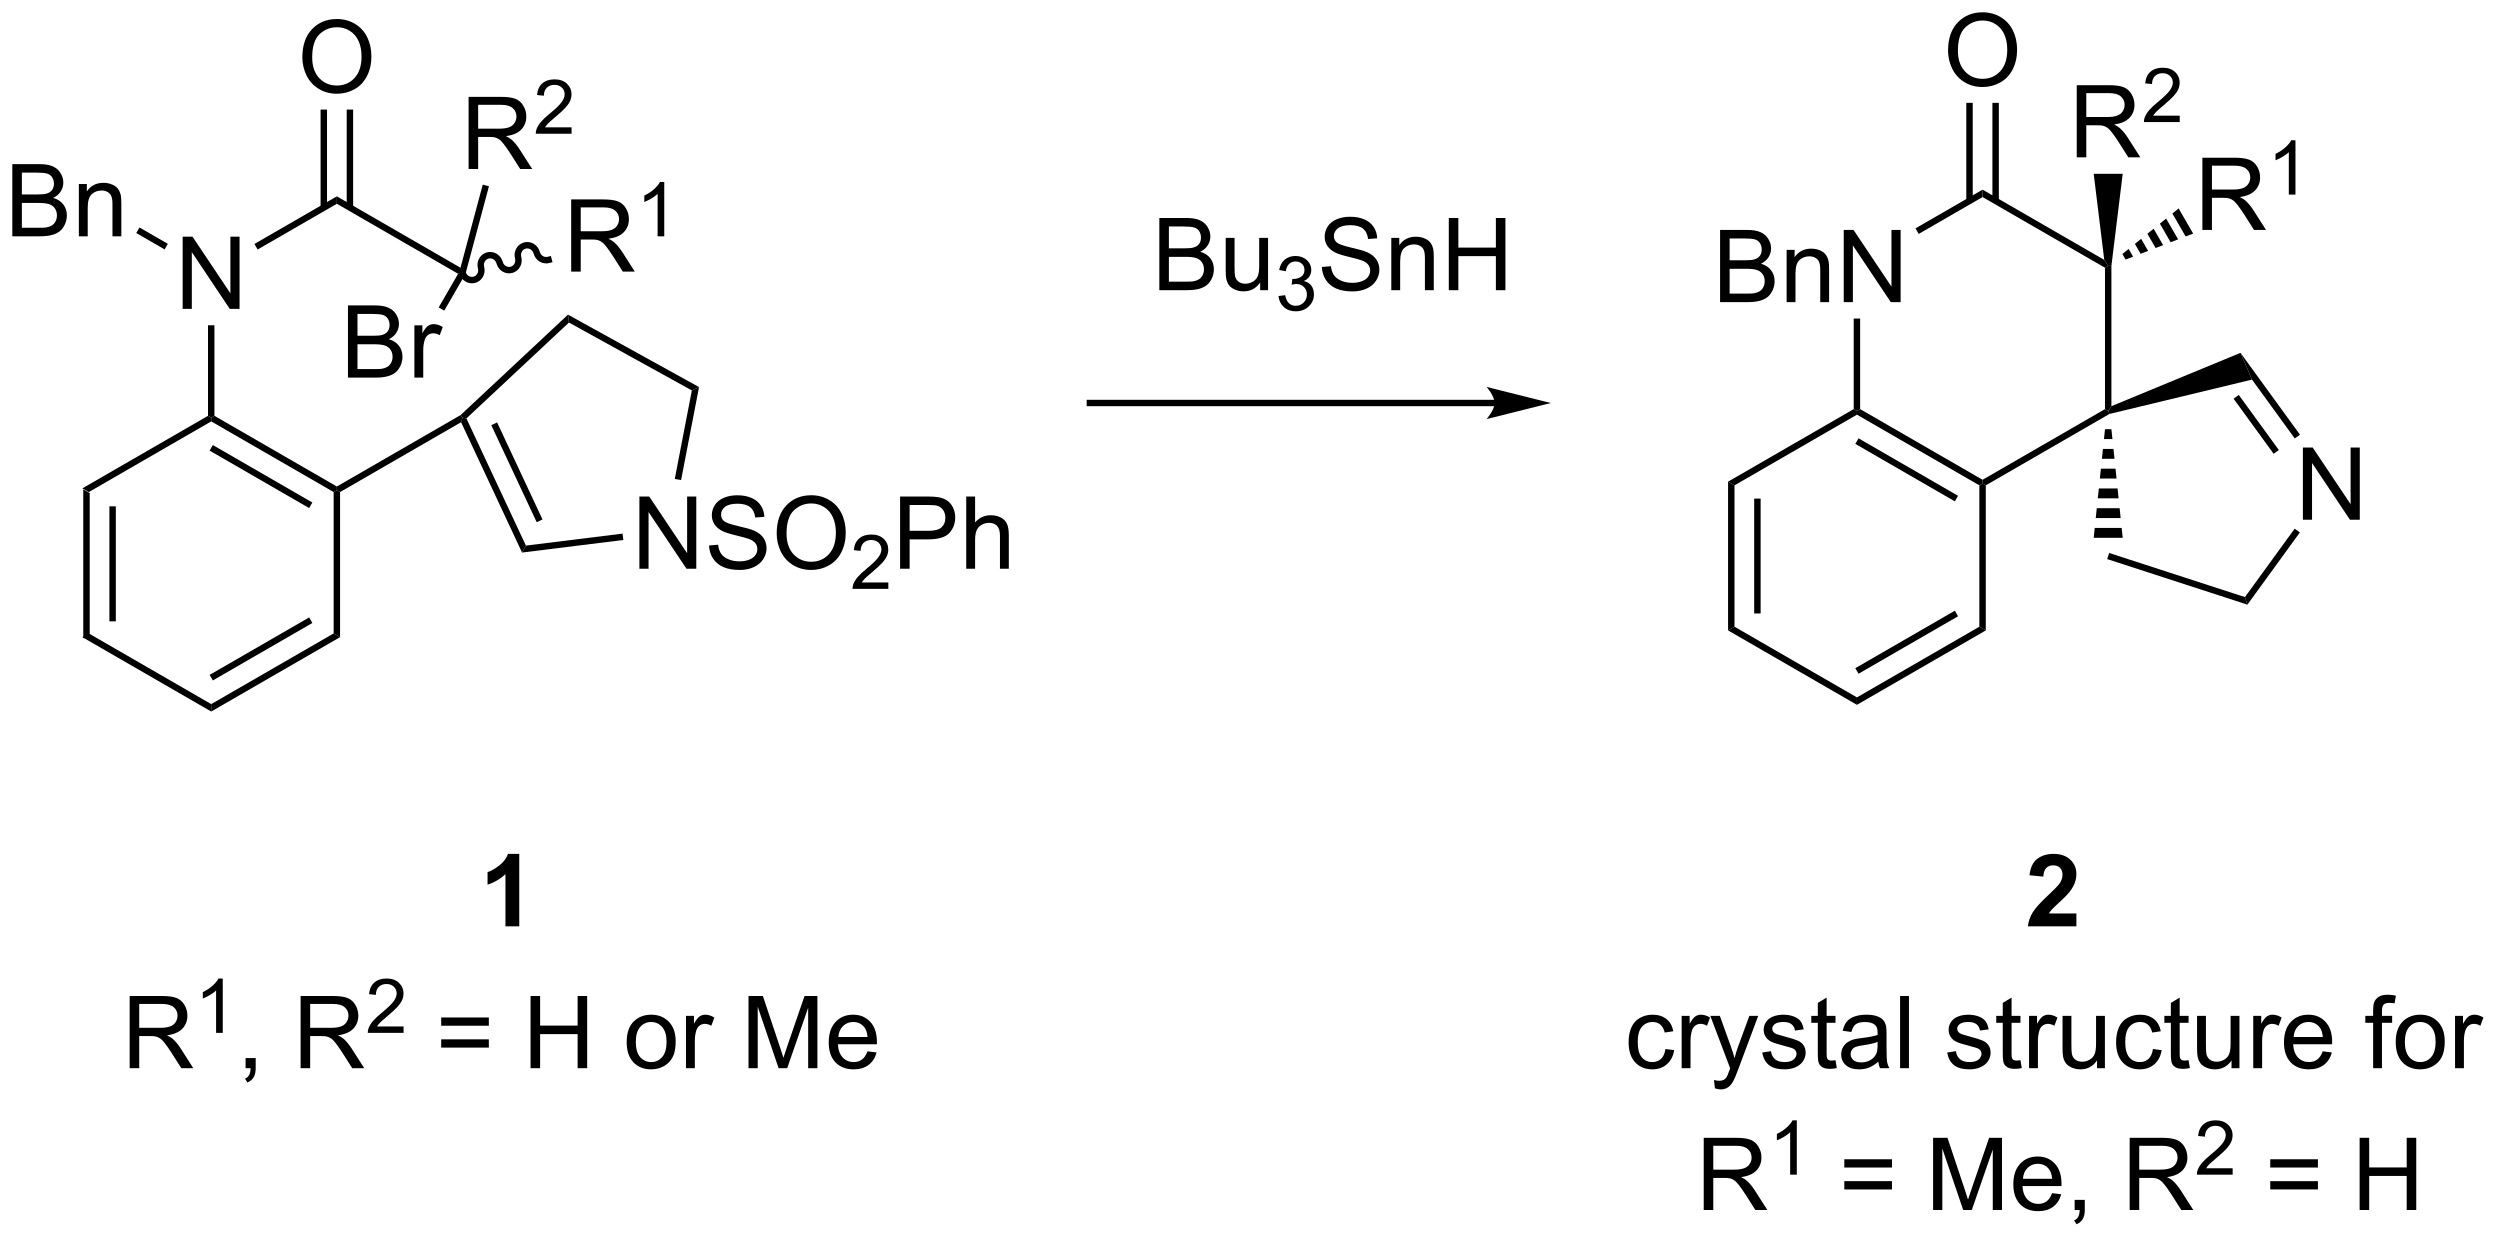 <?xml version="1.0" encoding="UTF-8"?>
<!DOCTYPE svg PUBLIC '-//W3C//DTD SVG 1.0//EN'
          'http://www.w3.org/TR/2001/REC-SVG-20010904/DTD/svg10.dtd'>
<svg stroke-dasharray="none" shape-rendering="auto" xmlns="http://www.w3.org/2000/svg" font-family="'Dialog'" text-rendering="auto" width="544" fill-opacity="1" color-interpolation="auto" color-rendering="auto" preserveAspectRatio="xMidYMid meet" font-size="12px" viewBox="0 0 544 270" fill="black" xmlns:xlink="http://www.w3.org/1999/xlink" stroke="black" image-rendering="auto" stroke-miterlimit="10" stroke-linecap="square" stroke-linejoin="miter" font-style="normal" stroke-width="1" height="270" stroke-dashoffset="0" font-weight="normal" stroke-opacity="1"
><!--Generated by the Batik Graphics2D SVG Generator--><defs id="genericDefs"
  /><g
  ><defs id="defs1"
    ><clipPath clipPathUnits="userSpaceOnUse" id="clipPath1"
      ><path d="M2.317 1.598 L205.956 1.598 L205.956 102.492 L2.317 102.492 L2.317 1.598 Z"
      /></clipPath
      ><clipPath clipPathUnits="userSpaceOnUse" id="clipPath2"
      ><path d="M187.013 171.827 L187.013 269.915 L384.99 269.915 L384.99 171.827 Z"
      /></clipPath
    ></defs
    ><g transform="scale(2.667,2.667) translate(-2.317,-1.598) matrix(1.029,0,0,1.029,-190.044,-175.143)"
    ><path d="M193.542 210.563 L194.053 210.858 L194.053 222.072 L193.542 222.367 ZM195.614 211.907 L195.614 221.023 L196.124 221.023 L196.124 211.907 Z" stroke="none" clip-path="url(#clipPath2)"
    /></g
    ><g transform="matrix(2.743,0,0,2.743,-512.964,-471.309)"
    ><path d="M193.542 222.367 L194.053 222.072 L203.764 227.679 L203.764 228.268 Z" stroke="none" clip-path="url(#clipPath2)"
    /></g
    ><g transform="matrix(2.743,0,0,2.743,-512.964,-471.309)"
    ><path d="M203.764 228.268 L203.764 227.679 L213.476 222.072 L213.986 222.367 ZM203.892 225.803 L211.787 221.244 L211.532 220.802 L203.637 225.361 Z" stroke="none" clip-path="url(#clipPath2)"
    /></g
    ><g transform="matrix(2.743,0,0,2.743,-512.964,-471.309)"
    ><path d="M213.986 222.367 L213.476 222.072 L213.476 210.858 L213.731 210.711 L213.986 210.858 Z" stroke="none" clip-path="url(#clipPath2)"
    /></g
    ><g transform="matrix(2.743,0,0,2.743,-512.964,-471.309)"
    ><path d="M213.731 210.416 L213.731 210.711 L213.476 210.858 L203.764 205.251 L203.764 204.956 L204.02 204.809 ZM211.787 211.686 L203.892 207.127 L203.637 207.569 L211.532 212.128 Z" stroke="none" clip-path="url(#clipPath2)"
    /></g
    ><g transform="matrix(2.743,0,0,2.743,-512.964,-471.309)"
    ><path d="M203.509 204.809 L203.764 204.956 L203.764 205.251 L194.053 210.858 L193.542 210.563 Z" stroke="none" clip-path="url(#clipPath2)"
    /></g
    ><g transform="matrix(2.743,0,0,2.743,-512.964,-471.309)"
    ><path d="M201.499 196.323 L201.499 190.596 L202.278 190.596 L205.285 195.091 L205.285 190.596 L206.012 190.596 L206.012 196.323 L205.233 196.323 L202.225 191.823 L202.225 196.323 L201.499 196.323 Z" stroke="none" clip-path="url(#clipPath2)"
    /></g
    ><g transform="matrix(2.743,0,0,2.743,-512.964,-471.309)"
    ><path d="M213.986 210.858 L213.731 210.711 L213.731 210.416 L223.545 204.75 L223.698 204.956 L223.585 205.316 Z" stroke="none" clip-path="url(#clipPath2)"
    /></g
    ><g transform="matrix(2.743,0,0,2.743,-512.964,-471.309)"
    ><path d="M203.509 197.627 L204.02 197.627 L204.02 204.809 L203.764 204.956 L203.509 204.809 Z" stroke="none" clip-path="url(#clipPath2)"
    /></g
    ><g transform="matrix(2.743,0,0,2.743,-512.964,-471.309)"
    ><path d="M237.731 216.938 L237.731 211.211 L238.51 211.211 L241.517 215.706 L241.517 211.211 L242.244 211.211 L242.244 216.938 L241.465 216.938 L238.458 212.438 L238.458 216.938 L237.731 216.938 ZM243.258 215.097 L243.975 215.034 Q244.024 215.464 244.209 215.74 Q244.396 216.016 244.787 216.185 Q245.178 216.354 245.665 216.354 Q246.1 216.354 246.43 216.227 Q246.763 216.097 246.925 215.873 Q247.086 215.649 247.086 215.383 Q247.086 215.112 246.93 214.912 Q246.774 214.711 246.415 214.573 Q246.185 214.485 245.396 214.294 Q244.607 214.104 244.29 213.938 Q243.881 213.722 243.678 213.404 Q243.477 213.086 243.477 212.69 Q243.477 212.258 243.722 211.88 Q243.969 211.503 244.441 211.308 Q244.915 211.112 245.493 211.112 Q246.131 211.112 246.615 211.318 Q247.102 211.524 247.363 211.922 Q247.625 212.321 247.646 212.823 L246.92 212.878 Q246.86 212.336 246.521 212.06 Q246.185 211.781 245.524 211.781 Q244.836 211.781 244.521 212.034 Q244.209 212.284 244.209 212.641 Q244.209 212.948 244.43 213.149 Q244.649 213.347 245.573 213.558 Q246.498 213.766 246.842 213.922 Q247.342 214.151 247.579 214.505 Q247.818 214.86 247.818 215.321 Q247.818 215.776 247.555 216.183 Q247.295 216.586 246.803 216.813 Q246.313 217.037 245.701 217.037 Q244.922 217.037 244.396 216.81 Q243.873 216.581 243.573 216.128 Q243.274 215.672 243.258 215.097 ZM248.623 214.149 Q248.623 212.722 249.388 211.917 Q250.154 211.11 251.365 211.11 Q252.157 211.11 252.792 211.49 Q253.43 211.867 253.763 212.544 Q254.1 213.222 254.1 214.081 Q254.1 214.953 253.748 215.641 Q253.396 216.328 252.75 216.683 Q252.107 217.037 251.36 217.037 Q250.553 217.037 249.915 216.646 Q249.279 216.253 248.951 215.578 Q248.623 214.901 248.623 214.149 ZM249.404 214.159 Q249.404 215.196 249.959 215.792 Q250.516 216.386 251.357 216.386 Q252.211 216.386 252.763 215.784 Q253.318 215.183 253.318 214.078 Q253.318 213.378 253.081 212.857 Q252.844 212.336 252.388 212.05 Q251.935 211.761 251.368 211.761 Q250.563 211.761 249.982 212.315 Q249.404 212.867 249.404 214.159 Z" stroke="none" clip-path="url(#clipPath2)"
    /></g
    ><g transform="matrix(2.743,0,0,2.743,-512.964,-471.309)"
    ><path d="M257.479 218.03 L257.479 218.538 L254.639 218.538 Q254.633 218.346 254.702 218.171 Q254.809 217.881 255.047 217.6 Q255.288 217.319 255.739 216.95 Q256.438 216.376 256.684 216.04 Q256.93 215.704 256.93 215.405 Q256.93 215.092 256.706 214.877 Q256.483 214.661 256.122 214.661 Q255.741 214.661 255.512 214.889 Q255.284 215.118 255.282 215.522 L254.739 215.467 Q254.795 214.86 255.159 214.544 Q255.522 214.225 256.133 214.225 Q256.752 214.225 257.112 214.569 Q257.473 214.911 257.473 215.417 Q257.473 215.674 257.368 215.924 Q257.262 216.173 257.016 216.448 Q256.772 216.723 256.204 217.204 Q255.729 217.602 255.594 217.745 Q255.459 217.887 255.372 218.03 L257.479 218.03 Z" stroke="none" clip-path="url(#clipPath2)"
    /></g
    ><g transform="matrix(2.743,0,0,2.743,-512.964,-471.309)"
    ><path d="M258.412 216.938 L258.412 211.211 L260.573 211.211 Q261.143 211.211 261.443 211.266 Q261.865 211.336 262.149 211.534 Q262.435 211.729 262.61 212.086 Q262.784 212.44 262.784 212.867 Q262.784 213.597 262.318 214.104 Q261.854 214.61 260.638 214.61 L259.169 214.61 L259.169 216.938 L258.412 216.938 ZM259.169 213.933 L260.651 213.933 Q261.386 213.933 261.693 213.659 Q262.003 213.386 262.003 212.891 Q262.003 212.531 261.82 212.276 Q261.638 212.018 261.341 211.938 Q261.151 211.886 260.636 211.886 L259.169 211.886 L259.169 213.933 ZM263.659 216.938 L263.659 211.211 L264.362 211.211 L264.362 213.266 Q264.854 212.696 265.604 212.696 Q266.065 212.696 266.404 212.878 Q266.745 213.058 266.891 213.378 Q267.037 213.698 267.037 214.308 L267.037 216.938 L266.334 216.938 L266.334 214.308 Q266.334 213.781 266.104 213.542 Q265.878 213.3 265.459 213.3 Q265.146 213.3 264.87 213.464 Q264.596 213.625 264.479 213.904 Q264.362 214.18 264.362 214.667 L264.362 216.938 L263.659 216.938 Z" stroke="none" clip-path="url(#clipPath2)"
    /></g
    ><g transform="matrix(2.743,0,0,2.743,-512.964,-471.309)"
    ><path d="M223.585 205.316 L223.698 204.956 L224.008 205.016 L228.728 215.104 L228.423 215.656 ZM225.981 205.55 L229.583 213.247 L230.045 213.031 L226.443 205.333 Z" stroke="none" clip-path="url(#clipPath2)"
    /></g
    ><g transform="matrix(2.743,0,0,2.743,-512.964,-471.309)"
    ><path d="M228.423 215.656 L228.728 215.104 L236.396 214.153 L236.458 214.659 Z" stroke="none" clip-path="url(#clipPath2)"
    /></g
    ><g transform="matrix(2.743,0,0,2.743,-512.964,-471.309)"
    ><path d="M241.038 209.911 L240.537 209.814 L241.892 202.796 L242.463 202.529 Z" stroke="none" clip-path="url(#clipPath2)"
    /></g
    ><g transform="matrix(2.743,0,0,2.743,-512.964,-471.309)"
    ><path d="M242.463 202.529 L241.892 202.796 L232.143 197.409 L232.066 196.783 Z" stroke="none" clip-path="url(#clipPath2)"
    /></g
    ><g transform="matrix(2.743,0,0,2.743,-512.964,-471.309)"
    ><path d="M232.066 196.783 L232.143 197.409 L224.008 205.016 L223.698 204.956 L223.545 204.75 Z" stroke="none" clip-path="url(#clipPath2)"
    /></g
    ><g transform="matrix(2.743,0,0,2.743,-512.964,-471.309)"
    ><path d="M187.985 190.568 L187.985 184.842 L190.134 184.842 Q190.79 184.842 191.186 185.016 Q191.584 185.188 191.808 185.55 Q192.032 185.912 192.032 186.305 Q192.032 186.673 191.832 186.998 Q191.634 187.321 191.232 187.522 Q191.751 187.673 192.029 188.04 Q192.311 188.407 192.311 188.907 Q192.311 189.311 192.139 189.657 Q191.97 190.001 191.72 190.188 Q191.47 190.376 191.092 190.472 Q190.717 190.568 190.17 190.568 L187.985 190.568 ZM188.743 187.248 L189.982 187.248 Q190.485 187.248 190.704 187.18 Q190.993 187.095 191.139 186.897 Q191.287 186.696 191.287 186.397 Q191.287 186.11 191.149 185.894 Q191.014 185.678 190.759 185.597 Q190.506 185.516 189.889 185.516 L188.743 185.516 L188.743 187.248 ZM188.743 189.891 L190.17 189.891 Q190.537 189.891 190.686 189.865 Q190.946 189.818 191.121 189.709 Q191.298 189.6 191.41 189.391 Q191.524 189.18 191.524 188.907 Q191.524 188.587 191.36 188.352 Q191.196 188.115 190.904 188.019 Q190.615 187.923 190.069 187.923 L188.743 187.923 L188.743 189.891 ZM193.264 190.568 L193.264 186.42 L193.897 186.42 L193.897 187.008 Q194.352 186.326 195.217 186.326 Q195.592 186.326 195.904 186.462 Q196.22 186.595 196.376 186.813 Q196.532 187.032 196.595 187.334 Q196.634 187.529 196.634 188.016 L196.634 190.568 L195.93 190.568 L195.93 188.045 Q195.93 187.615 195.847 187.402 Q195.766 187.188 195.558 187.063 Q195.35 186.936 195.069 186.936 Q194.618 186.936 194.292 187.222 Q193.967 187.506 193.967 188.303 L193.967 190.568 L193.264 190.568 Z" stroke="none" clip-path="url(#clipPath2)"
    /></g
    ><g transform="matrix(2.743,0,0,2.743,-512.964,-471.309)"
    ><path d="M200.322 191.166 L200.067 191.608 L197.818 190.309 L198.073 189.867 Z" stroke="none" clip-path="url(#clipPath2)"
    /></g
    ><g transform="matrix(2.743,0,0,2.743,-512.964,-471.309)"
    ><path d="M207.446 191.617 L207.191 191.175 L213.731 187.399 L213.731 187.988 Z" stroke="none" clip-path="url(#clipPath2)"
    /></g
    ><g transform="matrix(2.743,0,0,2.743,-512.964,-471.309)"
    ><path d="M213.731 187.988 L213.731 187.399 L223.538 193.061 L223.698 193.448 L223.35 193.541 Z" stroke="none" clip-path="url(#clipPath2)"
    /></g
    ><g transform="matrix(2.743,0,0,2.743,-512.964,-471.309)"
    ><path d="M210.994 176.371 Q210.994 174.944 211.76 174.139 Q212.525 173.332 213.736 173.332 Q214.528 173.332 215.163 173.712 Q215.802 174.089 216.135 174.767 Q216.471 175.444 216.471 176.303 Q216.471 177.175 216.119 177.863 Q215.768 178.55 215.122 178.905 Q214.479 179.259 213.731 179.259 Q212.924 179.259 212.286 178.868 Q211.65 178.475 211.322 177.8 Q210.994 177.123 210.994 176.371 ZM211.775 176.381 Q211.775 177.417 212.33 178.014 Q212.887 178.608 213.729 178.608 Q214.583 178.608 215.135 178.006 Q215.69 177.405 215.69 176.3 Q215.69 175.6 215.453 175.079 Q215.216 174.558 214.76 174.272 Q214.307 173.983 213.739 173.983 Q212.934 173.983 212.354 174.537 Q211.775 175.089 211.775 176.381 Z" stroke="none" clip-path="url(#clipPath2)"
    /></g
    ><g transform="matrix(2.743,0,0,2.743,-512.964,-471.309)"
    ><path d="M215.022 188.291 L215.022 180.515 L214.512 180.515 L214.512 188.291 ZM212.951 188.291 L212.951 180.515 L212.44 180.515 L212.44 188.291 Z" stroke="none" clip-path="url(#clipPath2)"
    /></g
    ><g transform="matrix(2.743,0,0,2.743,-512.964,-471.309)"
    ><path d="M224.182 185.231 L224.182 179.505 L226.721 179.505 Q227.487 179.505 227.885 179.658 Q228.284 179.812 228.52 180.203 Q228.76 180.593 228.76 181.067 Q228.76 181.677 228.364 182.096 Q227.971 182.512 227.145 182.624 Q227.447 182.77 227.604 182.911 Q227.935 183.216 228.231 183.671 L229.229 185.231 L228.276 185.231 L227.518 184.038 Q227.185 183.523 226.968 183.249 Q226.755 182.976 226.586 182.867 Q226.416 182.757 226.239 182.716 Q226.112 182.687 225.817 182.687 L224.94 182.687 L224.94 185.231 L224.182 185.231 ZM224.94 182.031 L226.567 182.031 Q227.088 182.031 227.38 181.924 Q227.674 181.817 227.825 181.58 Q227.979 181.343 227.979 181.067 Q227.979 180.661 227.682 180.4 Q227.388 180.137 226.752 180.137 L224.94 180.137 L224.94 182.031 Z" stroke="none" clip-path="url(#clipPath2)"
    /></g
    ><g transform="matrix(2.743,0,0,2.743,-512.964,-471.309)"
    ><path d="M232.351 181.923 L232.351 182.431 L229.511 182.431 Q229.505 182.24 229.573 182.064 Q229.681 181.775 229.919 181.494 Q230.159 181.212 230.61 180.843 Q231.31 180.269 231.556 179.933 Q231.802 179.597 231.802 179.298 Q231.802 178.986 231.577 178.771 Q231.354 178.554 230.993 178.554 Q230.612 178.554 230.384 178.783 Q230.155 179.011 230.153 179.416 L229.61 179.361 Q229.667 178.754 230.03 178.437 Q230.393 178.119 231.005 178.119 Q231.624 178.119 231.983 178.462 Q232.345 178.804 232.345 179.31 Q232.345 179.568 232.239 179.818 Q232.134 180.066 231.888 180.341 Q231.643 180.617 231.075 181.097 Q230.601 181.496 230.466 181.638 Q230.331 181.781 230.243 181.923 L232.351 181.923 Z" stroke="none" clip-path="url(#clipPath2)"
    /></g
    ><g transform="matrix(2.743,0,0,2.743,-512.964,-471.309)"
    ><path d="M223.936 193.546 L223.698 193.448 L223.538 193.061 L225.304 186.469 L225.797 186.601 Z" stroke="none" clip-path="url(#clipPath2)"
    /></g
    ><g transform="matrix(2.743,0,0,2.743,-512.964,-471.309)"
    ><path d="M232.32 193.369 L232.32 187.643 L234.859 187.643 Q235.624 187.643 236.023 187.796 Q236.421 187.95 236.658 188.34 Q236.898 188.731 236.898 189.205 Q236.898 189.814 236.502 190.234 Q236.109 190.65 235.283 190.762 Q235.585 190.908 235.742 191.049 Q236.072 191.353 236.369 191.809 L237.367 193.369 L236.413 193.369 L235.656 192.176 Q235.322 191.661 235.106 191.387 Q234.893 191.114 234.723 191.005 Q234.554 190.895 234.377 190.853 Q234.249 190.825 233.955 190.825 L233.077 190.825 L233.077 193.369 L232.32 193.369 ZM233.077 190.169 L234.705 190.169 Q235.226 190.169 235.518 190.062 Q235.812 189.955 235.963 189.718 Q236.117 189.481 236.117 189.205 Q236.117 188.799 235.82 188.538 Q235.525 188.275 234.89 188.275 L233.077 188.275 L233.077 190.169 Z" stroke="none" clip-path="url(#clipPath2)"
    /></g
    ><g transform="matrix(2.743,0,0,2.743,-512.964,-471.309)"
    ><path d="M239.703 190.569 L239.176 190.569 L239.176 187.208 Q238.984 187.389 238.676 187.571 Q238.367 187.753 238.121 187.845 L238.121 187.335 Q238.563 187.126 238.893 186.831 Q239.225 186.534 239.363 186.257 L239.703 186.257 L239.703 190.569 Z" stroke="none" clip-path="url(#clipPath2)"
    /></g
    ><g transform="matrix(2.743,0,0,2.743,-512.964,-471.309)"
    ><path d="M223.452 193.513 C223.601 194.073 224.163 194.409 224.705 194.264 C225.248 194.118 225.566 193.547 225.417 192.988 C225.339 192.7 225.496 192.409 225.766 192.336 C226.037 192.263 226.318 192.437 226.395 192.725 C226.545 193.284 227.107 193.62 227.649 193.475 C228.192 193.33 228.51 192.758 228.36 192.199 C228.283 191.911 228.44 191.62 228.71 191.547 C228.981 191.475 229.262 191.649 229.339 191.936 C229.489 192.495 230.05 192.831 230.593 192.686 L230.84 192.62 L230.708 192.127 L230.462 192.193 C230.191 192.266 229.91 192.092 229.832 191.804 C229.683 191.245 229.121 190.909 228.579 191.054 C228.036 191.199 227.718 191.771 227.867 192.33 C227.945 192.618 227.788 192.909 227.518 192.982 C227.247 193.054 226.966 192.88 226.888 192.593 C226.739 192.034 226.177 191.698 225.635 191.843 C225.092 191.988 224.774 192.56 224.923 193.119 C225.001 193.406 224.844 193.698 224.574 193.771 C224.303 193.843 224.022 193.669 223.945 193.382 L223.879 193.136 L223.386 193.267 L223.452 193.513 Z" stroke="none" clip-path="url(#clipPath2)"
    /></g
    ><g transform="matrix(2.743,0,0,2.743,-512.964,-471.309)"
    ><path d="M228.201 245.31 L227.105 245.31 L227.105 241.172 Q226.503 241.734 225.686 242.005 L225.686 241.008 Q226.115 240.867 226.618 240.476 Q227.123 240.083 227.311 239.56 L228.201 239.56 L228.201 245.31 Z" stroke="none" clip-path="url(#clipPath2)"
    /></g
    ><g transform="matrix(2.743,0,0,2.743,-512.964,-471.309)"
    ><path d="M197.295 256.56 L197.295 250.833 L199.834 250.833 Q200.6 250.833 200.999 250.987 Q201.397 251.14 201.634 251.531 Q201.874 251.922 201.874 252.396 Q201.874 253.005 201.478 253.424 Q201.084 253.841 200.259 253.953 Q200.561 254.099 200.717 254.239 Q201.048 254.544 201.345 255 L202.342 256.56 L201.389 256.56 L200.631 255.367 Q200.298 254.851 200.082 254.578 Q199.868 254.304 199.699 254.195 Q199.53 254.086 199.353 254.044 Q199.225 254.015 198.931 254.015 L198.053 254.015 L198.053 256.56 L197.295 256.56 ZM198.053 253.359 L199.681 253.359 Q200.202 253.359 200.493 253.252 Q200.788 253.146 200.939 252.909 Q201.092 252.672 201.092 252.396 Q201.092 251.989 200.795 251.729 Q200.501 251.466 199.866 251.466 L198.053 251.466 L198.053 253.359 Z" stroke="none" clip-path="url(#clipPath2)"
    /></g
    ><g transform="matrix(2.743,0,0,2.743,-512.964,-471.309)"
    ><path d="M204.679 253.76 L204.151 253.76 L204.151 250.398 Q203.96 250.58 203.651 250.762 Q203.343 250.943 203.097 251.035 L203.097 250.525 Q203.538 250.316 203.868 250.021 Q204.2 249.725 204.339 249.447 L204.679 249.447 L204.679 253.76 Z" stroke="none" clip-path="url(#clipPath2)"
    /></g
    ><g transform="matrix(2.743,0,0,2.743,-512.964,-471.309)"
    ><path d="M206.49 256.56 L206.49 255.758 L207.292 255.758 L207.292 256.56 Q207.292 257.002 207.136 257.273 Q206.98 257.544 206.639 257.692 L206.444 257.393 Q206.667 257.294 206.772 257.104 Q206.878 256.916 206.889 256.56 L206.49 256.56 ZM210.855 256.56 L210.855 250.833 L213.394 250.833 Q214.16 250.833 214.558 250.987 Q214.957 251.14 215.194 251.531 Q215.433 251.922 215.433 252.396 Q215.433 253.005 215.037 253.424 Q214.644 253.841 213.819 253.953 Q214.12 254.099 214.277 254.239 Q214.607 254.544 214.904 255 L215.902 256.56 L214.949 256.56 L214.191 255.367 Q213.857 254.851 213.641 254.578 Q213.428 254.304 213.259 254.195 Q213.089 254.086 212.912 254.044 Q212.785 254.015 212.49 254.015 L211.613 254.015 L211.613 256.56 L210.855 256.56 ZM211.613 253.359 L213.24 253.359 Q213.761 253.359 214.053 253.252 Q214.347 253.146 214.498 252.909 Q214.652 252.672 214.652 252.396 Q214.652 251.989 214.355 251.729 Q214.061 251.466 213.425 251.466 L211.613 251.466 L211.613 253.359 Z" stroke="none" clip-path="url(#clipPath2)"
    /></g
    ><g transform="matrix(2.743,0,0,2.743,-512.964,-471.309)"
    ><path d="M219.024 253.252 L219.024 253.76 L216.184 253.76 Q216.178 253.568 216.246 253.393 Q216.354 253.103 216.592 252.822 Q216.832 252.541 217.283 252.172 Q217.983 251.598 218.229 251.262 Q218.475 250.926 218.475 250.627 Q218.475 250.314 218.25 250.1 Q218.028 249.883 217.666 249.883 Q217.285 249.883 217.057 250.111 Q216.828 250.34 216.826 250.744 L216.283 250.689 Q216.34 250.082 216.703 249.766 Q217.067 249.447 217.678 249.447 Q218.297 249.447 218.656 249.791 Q219.018 250.133 219.018 250.639 Q219.018 250.896 218.912 251.146 Q218.807 251.394 218.561 251.67 Q218.317 251.945 217.748 252.426 Q217.274 252.824 217.139 252.967 Q217.004 253.109 216.916 253.252 L219.024 253.252 Z" stroke="none" clip-path="url(#clipPath2)"
    /></g
    ><g transform="matrix(2.743,0,0,2.743,-512.964,-471.309)"
    ><path d="M225.788 253.192 L222.007 253.192 L222.007 252.536 L225.788 252.536 L225.788 253.192 ZM225.788 254.929 L222.007 254.929 L222.007 254.273 L225.788 254.273 L225.788 254.929 ZM229.097 256.56 L229.097 250.833 L229.855 250.833 L229.855 253.185 L232.831 253.185 L232.831 250.833 L233.589 250.833 L233.589 256.56 L232.831 256.56 L232.831 253.859 L229.855 253.859 L229.855 256.56 L229.097 256.56 ZM236.722 254.484 Q236.722 253.333 237.362 252.778 Q237.899 252.317 238.667 252.317 Q239.524 252.317 240.066 252.877 Q240.61 253.437 240.61 254.427 Q240.61 255.226 240.368 255.687 Q240.128 256.146 239.67 256.401 Q239.211 256.653 238.667 256.653 Q237.797 256.653 237.258 256.096 Q236.722 255.536 236.722 254.484 ZM237.446 254.484 Q237.446 255.281 237.792 255.679 Q238.141 256.075 238.667 256.075 Q239.191 256.075 239.537 255.677 Q239.886 255.278 239.886 254.461 Q239.886 253.692 239.537 253.297 Q239.188 252.898 238.667 252.898 Q238.141 252.898 237.792 253.294 Q237.446 253.687 237.446 254.484 ZM241.426 256.56 L241.426 252.411 L242.059 252.411 L242.059 253.039 Q242.301 252.599 242.504 252.458 Q242.71 252.317 242.958 252.317 Q243.312 252.317 243.679 252.544 L243.437 253.195 Q243.179 253.044 242.921 253.044 Q242.692 253.044 242.507 253.182 Q242.325 253.32 242.247 253.567 Q242.129 253.942 242.129 254.388 L242.129 256.56 L241.426 256.56 ZM246.386 256.56 L246.386 250.833 L247.526 250.833 L248.883 254.888 Q249.071 255.453 249.157 255.734 Q249.253 255.422 249.461 254.817 L250.831 250.833 L251.852 250.833 L251.852 256.56 L251.12 256.56 L251.12 251.765 L249.456 256.56 L248.774 256.56 L247.118 251.685 L247.118 256.56 L246.386 256.56 ZM255.823 255.224 L256.55 255.312 Q256.378 255.95 255.912 256.302 Q255.448 256.653 254.727 256.653 Q253.816 256.653 253.282 256.094 Q252.75 255.531 252.75 254.521 Q252.75 253.474 253.29 252.896 Q253.829 252.317 254.688 252.317 Q255.519 252.317 256.045 252.885 Q256.573 253.45 256.573 254.476 Q256.573 254.539 256.571 254.664 L253.477 254.664 Q253.516 255.349 253.862 255.713 Q254.211 256.075 254.73 256.075 Q255.118 256.075 255.391 255.872 Q255.665 255.669 255.823 255.224 ZM253.516 254.086 L255.831 254.086 Q255.784 253.562 255.566 253.302 Q255.23 252.896 254.696 252.896 Q254.211 252.896 253.881 253.221 Q253.55 253.544 253.516 254.086 Z" stroke="none" clip-path="url(#clipPath2)"
    /></g
    ><g transform="matrix(2.743,0,0,2.743,-512.964,-471.309)"
    ><path d="M305.574 203.538 L273.469 203.538 L273.214 203.538 L273.214 204.048 L273.469 204.048 L305.574 204.048 L305.829 204.048 L305.829 203.538 L305.574 203.538 ZM310.039 203.793 L304.937 202.517 C304.937 202.517 305.574 203.235 305.574 203.793 C305.574 204.351 304.937 205.068 304.937 205.068 Z" stroke="none" clip-path="url(#clipPath2)"
    /></g
    ><g transform="matrix(2.743,0,0,2.743,-512.964,-471.309)"
    ><path d="M324.095 210.031 L324.605 210.325 L324.605 221.539 L324.095 221.834 ZM326.166 211.374 L326.166 220.49 L326.677 220.49 L326.677 211.374 Z" stroke="none" clip-path="url(#clipPath2)"
    /></g
    ><g transform="matrix(2.743,0,0,2.743,-512.964,-471.309)"
    ><path d="M324.095 221.834 L324.605 221.539 L334.317 227.146 L334.317 227.736 Z" stroke="none" clip-path="url(#clipPath2)"
    /></g
    ><g transform="matrix(2.743,0,0,2.743,-512.964,-471.309)"
    ><path d="M334.317 227.736 L334.317 227.146 L344.028 221.539 L344.539 221.834 ZM334.444 225.27 L342.339 220.712 L342.084 220.27 L334.189 224.828 Z" stroke="none" clip-path="url(#clipPath2)"
    /></g
    ><g transform="matrix(2.743,0,0,2.743,-512.964,-471.309)"
    ><path d="M344.539 221.834 L344.028 221.539 L344.028 210.325 L344.284 210.178 L344.539 210.325 Z" stroke="none" clip-path="url(#clipPath2)"
    /></g
    ><g transform="matrix(2.743,0,0,2.743,-512.964,-471.309)"
    ><path d="M344.284 209.883 L344.284 210.178 L344.028 210.325 L334.317 204.718 L334.317 204.424 L334.572 204.276 ZM342.339 211.153 L334.444 206.595 L334.189 207.036 L342.084 211.595 Z" stroke="none" clip-path="url(#clipPath2)"
    /></g
    ><g transform="matrix(2.743,0,0,2.743,-512.964,-471.309)"
    ><path d="M334.062 204.276 L334.317 204.424 L334.317 204.718 L324.605 210.325 L324.095 210.031 Z" stroke="none" clip-path="url(#clipPath2)"
    /></g
    ><g transform="matrix(2.743,0,0,2.743,-512.964,-471.309)"
    ><path d="M323.461 195.79 L323.461 190.063 L325.61 190.063 Q326.266 190.063 326.662 190.238 Q327.06 190.41 327.284 190.772 Q327.508 191.134 327.508 191.527 Q327.508 191.894 327.308 192.22 Q327.11 192.542 326.709 192.743 Q327.227 192.894 327.505 193.261 Q327.787 193.628 327.787 194.128 Q327.787 194.532 327.615 194.878 Q327.446 195.222 327.196 195.41 Q326.946 195.597 326.568 195.694 Q326.193 195.79 325.646 195.79 L323.461 195.79 ZM324.219 192.47 L325.459 192.47 Q325.961 192.47 326.18 192.402 Q326.469 192.316 326.615 192.118 Q326.763 191.917 326.763 191.618 Q326.763 191.332 326.625 191.115 Q326.49 190.899 326.235 190.819 Q325.982 190.738 325.365 190.738 L324.219 190.738 L324.219 192.47 ZM324.219 195.113 L325.646 195.113 Q326.013 195.113 326.162 195.087 Q326.422 195.04 326.597 194.93 Q326.774 194.821 326.886 194.613 Q327 194.402 327 194.128 Q327 193.808 326.836 193.574 Q326.672 193.337 326.38 193.24 Q326.091 193.144 325.545 193.144 L324.219 193.144 L324.219 195.113 ZM328.74 195.79 L328.74 191.642 L329.373 191.642 L329.373 192.23 Q329.828 191.548 330.693 191.548 Q331.068 191.548 331.38 191.683 Q331.696 191.816 331.852 192.035 Q332.008 192.253 332.071 192.555 Q332.11 192.751 332.11 193.238 L332.11 195.79 L331.407 195.79 L331.407 193.267 Q331.407 192.837 331.323 192.623 Q331.243 192.41 331.034 192.285 Q330.826 192.157 330.545 192.157 Q330.094 192.157 329.769 192.444 Q329.443 192.727 329.443 193.524 L329.443 195.79 L328.74 195.79 ZM333.27 195.79 L333.27 190.063 L334.048 190.063 L337.056 194.558 L337.056 190.063 L337.783 190.063 L337.783 195.79 L337.004 195.79 L333.996 191.29 L333.996 195.79 L333.27 195.79 Z" stroke="none" clip-path="url(#clipPath2)"
    /></g
    ><g transform="matrix(2.743,0,0,2.743,-512.964,-471.309)"
    ><path d="M344.539 210.325 L344.284 210.178 L344.284 209.883 L353.995 204.276 L354.25 204.424 L354.348 204.662 Z" stroke="none" clip-path="url(#clipPath2)"
    /></g
    ><g transform="matrix(2.743,0,0,2.743,-512.964,-471.309)"
    ><path d="M354.505 204.043 L354.25 204.424 L353.995 204.276 L353.995 193.062 L354.25 192.915 L354.505 192.915 Z" stroke="none" clip-path="url(#clipPath2)"
    /></g
    ><g transform="matrix(2.743,0,0,2.743,-512.964,-471.309)"
    ><path d="M353.937 192.439 L354.25 192.915 L353.995 193.062 L344.284 187.455 L344.284 186.866 Z" stroke="none" clip-path="url(#clipPath2)"
    /></g
    ><g transform="matrix(2.743,0,0,2.743,-512.964,-471.309)"
    ><path d="M344.284 186.866 L344.284 187.455 L339.217 190.38 L338.962 189.939 Z" stroke="none" clip-path="url(#clipPath2)"
    /></g
    ><g transform="matrix(2.743,0,0,2.743,-512.964,-471.309)"
    ><path d="M334.062 197.094 L334.572 197.094 L334.572 204.276 L334.317 204.424 L334.062 204.276 Z" stroke="none" clip-path="url(#clipPath2)"
    /></g
    ><g transform="matrix(2.743,0,0,2.743,-512.964,-471.309)"
    ><path d="M341.546 175.838 Q341.546 174.411 342.312 173.606 Q343.078 172.799 344.289 172.799 Q345.08 172.799 345.716 173.179 Q346.354 173.557 346.687 174.234 Q347.023 174.911 347.023 175.77 Q347.023 176.643 346.671 177.33 Q346.32 178.018 345.674 178.372 Q345.031 178.726 344.284 178.726 Q343.476 178.726 342.838 178.335 Q342.203 177.942 341.875 177.268 Q341.546 176.59 341.546 175.838 ZM342.328 175.848 Q342.328 176.885 342.882 177.481 Q343.44 178.075 344.281 178.075 Q345.135 178.075 345.687 177.473 Q346.242 176.872 346.242 175.768 Q346.242 175.067 346.005 174.546 Q345.768 174.025 345.312 173.739 Q344.859 173.45 344.291 173.45 Q343.487 173.45 342.906 174.005 Q342.328 174.557 342.328 175.848 Z" stroke="none" clip-path="url(#clipPath2)"
    /></g
    ><g transform="matrix(2.743,0,0,2.743,-512.964,-471.309)"
    ><path d="M345.574 187.759 L345.574 179.982 L345.064 179.982 L345.064 187.759 ZM343.503 187.759 L343.503 179.982 L342.993 179.982 L342.993 187.759 Z" stroke="none" clip-path="url(#clipPath2)"
    /></g
    ><g transform="matrix(2.743,0,0,2.743,-512.964,-471.309)"
    ><path d="M369.695 213.053 L369.695 207.326 L370.473 207.326 L373.481 211.821 L373.481 207.326 L374.208 207.326 L374.208 213.053 L373.429 213.053 L370.421 208.553 L370.421 213.053 L369.695 213.053 Z" stroke="none" clip-path="url(#clipPath2)"
    /></g
    ><g transform="matrix(2.743,0,0,2.743,-512.964,-471.309)"
    ><path d="M354.505 205.869 L354.587 206.653 L353.914 206.653 L353.995 205.869 ZM354.668 207.436 L354.75 208.219 L353.751 208.219 L353.832 207.436 ZM354.831 209.003 L354.913 209.786 L353.588 209.786 L353.669 209.003 ZM354.994 210.57 L355.075 211.353 L353.425 211.353 L353.507 210.57 ZM355.157 212.136 L355.238 212.92 L353.262 212.92 L353.344 212.136 ZM355.32 213.703 L355.401 214.487 L353.099 214.487 L353.181 213.703 Z" stroke="none" clip-path="url(#clipPath2)"
    /></g
    ><g transform="matrix(2.743,0,0,2.743,-512.964,-471.309)"
    ><path d="M354.171 216.175 L354.329 215.69 L365.098 219.189 L365.293 219.788 Z" stroke="none" clip-path="url(#clipPath2)"
    /></g
    ><g transform="matrix(2.743,0,0,2.743,-512.964,-471.309)"
    ><path d="M365.293 219.788 L365.098 219.189 L369.042 213.761 L369.455 214.06 Z" stroke="none" clip-path="url(#clipPath2)"
    /></g
    ><g transform="matrix(2.743,0,0,2.743,-512.964,-471.309)"
    ><path d="M369.461 206.304 L369.049 206.604 L365.657 201.936 L364.745 199.812 ZM367.785 207.522 L364.611 203.153 L364.198 203.452 L367.373 207.822 Z" stroke="none" clip-path="url(#clipPath2)"
    /></g
    ><g transform="matrix(2.743,0,0,2.743,-512.964,-471.309)"
    ><path d="M364.745 199.812 L365.657 201.936 L354.348 204.662 L354.25 204.424 L354.505 204.043 Z" stroke="none" clip-path="url(#clipPath2)"
    /></g
    ><g transform="matrix(2.743,0,0,2.743,-512.964,-471.309)"
    ><path d="M361.722 190.061 L361.722 184.334 L364.261 184.334 Q365.027 184.334 365.425 184.488 Q365.824 184.641 366.061 185.032 Q366.3 185.423 366.3 185.897 Q366.3 186.506 365.905 186.925 Q365.511 187.342 364.686 187.454 Q364.988 187.6 365.144 187.74 Q365.475 188.045 365.772 188.501 L366.769 190.061 L365.816 190.061 L365.058 188.868 Q364.725 188.352 364.509 188.079 Q364.295 187.805 364.126 187.696 Q363.957 187.587 363.78 187.545 Q363.652 187.516 363.358 187.516 L362.48 187.516 L362.48 190.061 L361.722 190.061 ZM362.48 186.86 L364.108 186.86 Q364.629 186.86 364.92 186.753 Q365.214 186.647 365.365 186.41 Q365.519 186.173 365.519 185.897 Q365.519 185.49 365.222 185.23 Q364.928 184.967 364.293 184.967 L362.48 184.967 L362.48 186.86 Z" stroke="none" clip-path="url(#clipPath2)"
    /></g
    ><g transform="matrix(2.743,0,0,2.743,-512.964,-471.309)"
    ><path d="M369.106 187.261 L368.578 187.261 L368.578 183.899 Q368.387 184.081 368.078 184.263 Q367.77 184.444 367.524 184.536 L367.524 184.026 Q367.965 183.817 368.295 183.522 Q368.627 183.225 368.766 182.948 L369.106 182.948 L369.106 187.261 Z" stroke="none" clip-path="url(#clipPath2)"
    /></g
    ><g transform="matrix(2.743,0,0,2.743,-512.964,-471.309)"
    ><path d="M355.375 191.971 L355.871 191.57 L356.225 192.184 L355.63 192.413 ZM356.366 191.169 L356.862 190.768 L357.416 191.726 L356.821 191.955 ZM357.358 190.366 L357.854 189.965 L358.607 191.269 L358.012 191.498 ZM358.35 189.564 L358.846 189.163 L359.798 190.811 L359.202 191.04 ZM359.342 188.761 L359.838 188.36 L360.989 190.353 L360.393 190.582 Z" stroke="none" clip-path="url(#clipPath2)"
    /></g
    ><g transform="matrix(2.743,0,0,2.743,-512.964,-471.309)"
    ><path d="M351.726 244.289 L351.726 245.31 L347.88 245.31 Q347.942 244.732 348.255 244.213 Q348.567 243.695 349.489 242.841 Q350.231 242.148 350.398 241.903 Q350.625 241.562 350.625 241.232 Q350.625 240.864 350.427 240.667 Q350.231 240.469 349.882 240.469 Q349.539 240.469 349.336 240.677 Q349.132 240.883 349.101 241.364 L348.007 241.255 Q348.106 240.349 348.622 239.956 Q349.138 239.56 349.911 239.56 Q350.757 239.56 351.242 240.018 Q351.726 240.474 351.726 241.153 Q351.726 241.539 351.588 241.89 Q351.45 242.239 351.148 242.622 Q350.95 242.875 350.429 243.351 Q349.911 243.828 349.771 243.984 Q349.632 244.14 349.547 244.289 L351.726 244.289 Z" stroke="none" clip-path="url(#clipPath2)"
    /></g
    ><g transform="matrix(2.743,0,0,2.743,-512.964,-471.309)"
    ><path d="M319.127 255.039 L319.819 255.13 Q319.705 255.844 319.239 256.25 Q318.772 256.653 318.093 256.653 Q317.241 256.653 316.723 256.096 Q316.205 255.539 316.205 254.5 Q316.205 253.828 316.426 253.325 Q316.65 252.82 317.106 252.57 Q317.562 252.317 318.095 252.317 Q318.772 252.317 319.202 252.659 Q319.632 253 319.752 253.63 L319.069 253.734 Q318.97 253.317 318.723 253.107 Q318.476 252.896 318.124 252.896 Q317.593 252.896 317.26 253.276 Q316.929 253.656 316.929 254.482 Q316.929 255.317 317.249 255.698 Q317.569 256.075 318.085 256.075 Q318.499 256.075 318.775 255.823 Q319.054 255.567 319.127 255.039 ZM320.413 256.56 L320.413 252.411 L321.046 252.411 L321.046 253.039 Q321.288 252.599 321.491 252.458 Q321.697 252.317 321.944 252.317 Q322.299 252.317 322.666 252.544 L322.424 253.195 Q322.166 253.044 321.908 253.044 Q321.679 253.044 321.494 253.182 Q321.312 253.32 321.233 253.567 Q321.116 253.942 321.116 254.388 L321.116 256.56 L320.413 256.56 ZM323.054 258.159 L322.976 257.497 Q323.205 257.56 323.377 257.56 Q323.611 257.56 323.752 257.482 Q323.892 257.403 323.983 257.263 Q324.049 257.159 324.197 256.739 Q324.218 256.682 324.26 256.567 L322.687 252.411 L323.444 252.411 L324.306 254.812 Q324.476 255.271 324.608 255.773 Q324.728 255.289 324.897 254.828 L325.783 252.411 L326.486 252.411 L324.908 256.63 Q324.655 257.315 324.515 257.573 Q324.327 257.919 324.085 258.08 Q323.843 258.245 323.507 258.245 Q323.304 258.245 323.054 258.159 ZM326.804 255.32 L327.499 255.211 Q327.556 255.63 327.825 255.854 Q328.093 256.075 328.572 256.075 Q329.056 256.075 329.291 255.877 Q329.525 255.679 329.525 255.414 Q329.525 255.177 329.319 255.039 Q329.174 254.945 328.601 254.802 Q327.827 254.607 327.528 254.463 Q327.228 254.32 327.075 254.07 Q326.921 253.817 326.921 253.513 Q326.921 253.234 327.046 253 Q327.174 252.763 327.392 252.607 Q327.556 252.484 327.84 252.401 Q328.124 252.317 328.447 252.317 Q328.937 252.317 329.304 252.458 Q329.674 252.599 329.848 252.838 Q330.025 253.078 330.093 253.482 L329.405 253.575 Q329.358 253.255 329.132 253.075 Q328.908 252.896 328.499 252.896 Q328.015 252.896 327.806 253.057 Q327.601 253.216 327.601 253.429 Q327.601 253.567 327.687 253.677 Q327.772 253.789 327.955 253.864 Q328.062 253.903 328.577 254.044 Q329.322 254.242 329.616 254.37 Q329.913 254.497 330.08 254.739 Q330.249 254.982 330.249 255.341 Q330.249 255.692 330.043 256.002 Q329.838 256.312 329.45 256.484 Q329.064 256.653 328.577 256.653 Q327.767 256.653 327.343 256.317 Q326.921 255.982 326.804 255.32 ZM332.619 255.929 L332.72 256.552 Q332.424 256.614 332.189 256.614 Q331.806 256.614 331.595 256.495 Q331.385 256.372 331.299 256.174 Q331.213 255.976 331.213 255.344 L331.213 252.958 L330.697 252.958 L330.697 252.411 L331.213 252.411 L331.213 251.383 L331.913 250.961 L331.913 252.411 L332.619 252.411 L332.619 252.958 L331.913 252.958 L331.913 255.383 Q331.913 255.685 331.95 255.771 Q331.986 255.857 332.069 255.909 Q332.155 255.958 332.312 255.958 Q332.429 255.958 332.619 255.929 ZM336.013 256.047 Q335.623 256.38 335.261 256.518 Q334.901 256.653 334.487 256.653 Q333.803 256.653 333.435 256.32 Q333.068 255.984 333.068 255.466 Q333.068 255.161 333.206 254.909 Q333.347 254.656 333.571 254.505 Q333.795 254.351 334.076 254.273 Q334.284 254.219 334.701 254.169 Q335.553 254.067 335.956 253.927 Q335.959 253.781 335.959 253.742 Q335.959 253.312 335.761 253.138 Q335.49 252.898 334.959 252.898 Q334.464 252.898 334.227 253.073 Q333.99 253.247 333.878 253.687 L333.19 253.594 Q333.284 253.153 333.498 252.883 Q333.714 252.609 334.12 252.463 Q334.526 252.317 335.06 252.317 Q335.591 252.317 335.922 252.442 Q336.256 252.567 336.412 252.758 Q336.568 252.945 336.631 253.234 Q336.667 253.414 336.667 253.883 L336.667 254.82 Q336.667 255.802 336.711 256.062 Q336.756 256.32 336.888 256.56 L336.154 256.56 Q336.045 256.341 336.013 256.047 ZM335.956 254.476 Q335.573 254.633 334.808 254.742 Q334.373 254.804 334.193 254.883 Q334.013 254.961 333.914 255.112 Q333.818 255.263 333.818 255.445 Q333.818 255.726 334.032 255.914 Q334.245 256.101 334.654 256.101 Q335.06 256.101 335.375 255.924 Q335.693 255.747 335.841 255.437 Q335.956 255.2 335.956 254.734 L335.956 254.476 ZM337.741 256.56 L337.741 250.833 L338.444 250.833 L338.444 256.56 L337.741 256.56 ZM341.476 255.32 L342.171 255.211 Q342.228 255.63 342.497 255.854 Q342.765 256.075 343.244 256.075 Q343.728 256.075 343.963 255.877 Q344.197 255.679 344.197 255.414 Q344.197 255.177 343.991 255.039 Q343.845 254.945 343.272 254.802 Q342.499 254.607 342.2 254.463 Q341.9 254.32 341.747 254.07 Q341.593 253.817 341.593 253.513 Q341.593 253.234 341.718 253 Q341.845 252.763 342.064 252.607 Q342.228 252.484 342.512 252.401 Q342.796 252.317 343.119 252.317 Q343.608 252.317 343.976 252.458 Q344.345 252.599 344.52 252.838 Q344.697 253.078 344.765 253.482 L344.077 253.575 Q344.03 253.255 343.804 253.075 Q343.58 252.896 343.171 252.896 Q342.687 252.896 342.478 253.057 Q342.272 253.216 342.272 253.429 Q342.272 253.567 342.358 253.677 Q342.444 253.789 342.627 253.864 Q342.733 253.903 343.249 254.044 Q343.994 254.242 344.288 254.37 Q344.585 254.497 344.752 254.739 Q344.921 254.982 344.921 255.341 Q344.921 255.692 344.715 256.002 Q344.51 256.312 344.122 256.484 Q343.736 256.653 343.249 256.653 Q342.439 256.653 342.015 256.317 Q341.593 255.982 341.476 255.32 ZM347.291 255.929 L347.392 256.552 Q347.095 256.614 346.861 256.614 Q346.478 256.614 346.267 256.495 Q346.056 256.372 345.97 256.174 Q345.885 255.976 345.885 255.344 L345.885 252.958 L345.369 252.958 L345.369 252.411 L345.885 252.411 L345.885 251.383 L346.585 250.961 L346.585 252.411 L347.291 252.411 L347.291 252.958 L346.585 252.958 L346.585 255.383 Q346.585 255.685 346.622 255.771 Q346.658 255.857 346.741 255.909 Q346.827 255.958 346.983 255.958 Q347.101 255.958 347.291 255.929 ZM347.972 256.56 L347.972 252.411 L348.605 252.411 L348.605 253.039 Q348.847 252.599 349.05 252.458 Q349.256 252.317 349.503 252.317 Q349.857 252.317 350.224 252.544 L349.982 253.195 Q349.724 253.044 349.466 253.044 Q349.237 253.044 349.053 253.182 Q348.87 253.32 348.792 253.567 Q348.675 253.942 348.675 254.388 L348.675 256.56 L347.972 256.56 ZM353.362 256.56 L353.362 255.95 Q352.878 256.653 352.045 256.653 Q351.678 256.653 351.36 256.513 Q351.042 256.372 350.886 256.159 Q350.732 255.945 350.67 255.638 Q350.628 255.429 350.628 254.982 L350.628 252.411 L351.331 252.411 L351.331 254.711 Q351.331 255.263 351.373 255.453 Q351.44 255.732 351.654 255.89 Q351.87 256.047 352.185 256.047 Q352.503 256.047 352.779 255.885 Q353.058 255.724 353.172 255.445 Q353.287 255.164 353.287 254.633 L353.287 252.411 L353.99 252.411 L353.99 256.56 L353.362 256.56 ZM357.799 255.039 L358.491 255.13 Q358.377 255.844 357.911 256.25 Q357.444 256.653 356.765 256.653 Q355.913 256.653 355.395 256.096 Q354.877 255.539 354.877 254.5 Q354.877 253.828 355.098 253.325 Q355.322 252.82 355.778 252.57 Q356.233 252.317 356.767 252.317 Q357.444 252.317 357.874 252.659 Q358.304 253 358.424 253.63 L357.741 253.734 Q357.642 253.317 357.395 253.107 Q357.147 252.896 356.796 252.896 Q356.265 252.896 355.931 253.276 Q355.601 253.656 355.601 254.482 Q355.601 255.317 355.921 255.698 Q356.241 256.075 356.757 256.075 Q357.171 256.075 357.447 255.823 Q357.726 255.567 357.799 255.039 ZM360.627 255.929 L360.728 256.552 Q360.431 256.614 360.197 256.614 Q359.814 256.614 359.603 256.495 Q359.392 256.372 359.306 256.174 Q359.22 255.976 359.22 255.344 L359.22 252.958 L358.705 252.958 L358.705 252.411 L359.22 252.411 L359.22 251.383 L359.921 250.961 L359.921 252.411 L360.627 252.411 L360.627 252.958 L359.921 252.958 L359.921 255.383 Q359.921 255.685 359.957 255.771 Q359.994 255.857 360.077 255.909 Q360.163 255.958 360.319 255.958 Q360.437 255.958 360.627 255.929 ZM364.034 256.56 L364.034 255.95 Q363.55 256.653 362.716 256.653 Q362.349 256.653 362.032 256.513 Q361.714 256.372 361.558 256.159 Q361.404 255.945 361.341 255.638 Q361.3 255.429 361.3 254.982 L361.3 252.411 L362.003 252.411 L362.003 254.711 Q362.003 255.263 362.045 255.453 Q362.112 255.732 362.326 255.89 Q362.542 256.047 362.857 256.047 Q363.175 256.047 363.451 255.885 Q363.73 255.724 363.844 255.445 Q363.959 255.164 363.959 254.633 L363.959 252.411 L364.662 252.411 L364.662 256.56 L364.034 256.56 ZM365.757 256.56 L365.757 252.411 L366.39 252.411 L366.39 253.039 Q366.632 252.599 366.835 252.458 Q367.041 252.317 367.288 252.317 Q367.642 252.317 368.01 252.544 L367.767 253.195 Q367.51 253.044 367.252 253.044 Q367.022 253.044 366.838 253.182 Q366.655 253.32 366.577 253.567 Q366.46 253.942 366.46 254.388 L366.46 256.56 L365.757 256.56 ZM371.267 255.224 L371.994 255.312 Q371.822 255.95 371.356 256.302 Q370.892 256.653 370.171 256.653 Q369.26 256.653 368.726 256.094 Q368.194 255.531 368.194 254.521 Q368.194 253.474 368.733 252.896 Q369.272 252.317 370.132 252.317 Q370.963 252.317 371.489 252.885 Q372.017 253.45 372.017 254.476 Q372.017 254.539 372.015 254.664 L368.921 254.664 Q368.96 255.349 369.306 255.713 Q369.655 256.075 370.174 256.075 Q370.562 256.075 370.835 255.872 Q371.108 255.669 371.267 255.224 ZM368.96 254.086 L371.275 254.086 Q371.228 253.562 371.01 253.302 Q370.674 252.896 370.14 252.896 Q369.655 252.896 369.325 253.221 Q368.994 253.544 368.96 254.086 ZM375.267 256.56 L375.267 252.958 L374.647 252.958 L374.647 252.411 L375.267 252.411 L375.267 251.969 Q375.267 251.552 375.343 251.349 Q375.444 251.075 375.7 250.906 Q375.955 250.734 376.416 250.734 Q376.713 250.734 377.072 250.804 L376.968 251.419 Q376.749 251.38 376.554 251.38 Q376.233 251.38 376.101 251.518 Q375.968 251.653 375.968 252.028 L375.968 252.411 L376.775 252.411 L376.775 252.958 L375.968 252.958 L375.968 256.56 L375.267 256.56 ZM377.06 254.484 Q377.06 253.333 377.701 252.778 Q378.237 252.317 379.006 252.317 Q379.862 252.317 380.404 252.877 Q380.948 253.437 380.948 254.427 Q380.948 255.226 380.706 255.687 Q380.466 256.146 380.008 256.401 Q379.55 256.653 379.006 256.653 Q378.136 256.653 377.597 256.096 Q377.06 255.536 377.06 254.484 ZM377.784 254.484 Q377.784 255.281 378.131 255.679 Q378.48 256.075 379.006 256.075 Q379.529 256.075 379.875 255.677 Q380.224 255.278 380.224 254.461 Q380.224 253.692 379.875 253.297 Q379.526 252.898 379.006 252.898 Q378.48 252.898 378.131 253.294 Q377.784 253.687 377.784 254.484 ZM381.765 256.56 L381.765 252.411 L382.397 252.411 L382.397 253.039 Q382.64 252.599 382.843 252.458 Q383.049 252.317 383.296 252.317 Q383.65 252.317 384.017 252.544 L383.775 253.195 Q383.517 253.044 383.26 253.044 Q383.03 253.044 382.845 253.182 Q382.663 253.32 382.585 253.567 Q382.468 253.942 382.468 254.388 L382.468 256.56 L381.765 256.56 Z" stroke="none" clip-path="url(#clipPath2)"
    /></g
    ><g transform="matrix(2.743,0,0,2.743,-512.964,-471.309)"
    ><path d="M322.164 267.81 L322.164 262.083 L324.703 262.083 Q325.469 262.083 325.867 262.237 Q326.266 262.39 326.503 262.781 Q326.742 263.172 326.742 263.646 Q326.742 264.255 326.346 264.674 Q325.953 265.091 325.128 265.203 Q325.43 265.349 325.586 265.489 Q325.917 265.794 326.214 266.25 L327.211 267.81 L326.258 267.81 L325.5 266.617 Q325.167 266.101 324.951 265.828 Q324.737 265.555 324.568 265.445 Q324.399 265.336 324.221 265.294 Q324.094 265.265 323.8 265.265 L322.922 265.265 L322.922 267.81 L322.164 267.81 ZM322.922 264.609 L324.55 264.609 Q325.07 264.609 325.362 264.502 Q325.656 264.396 325.807 264.159 Q325.961 263.922 325.961 263.646 Q325.961 263.239 325.664 262.979 Q325.37 262.716 324.734 262.716 L322.922 262.716 L322.922 264.609 Z" stroke="none" clip-path="url(#clipPath2)"
    /></g
    ><g transform="matrix(2.743,0,0,2.743,-512.964,-471.309)"
    ><path d="M329.548 265.01 L329.02 265.01 L329.02 261.648 Q328.829 261.83 328.52 262.012 Q328.212 262.193 327.966 262.285 L327.966 261.775 Q328.407 261.566 328.737 261.271 Q329.069 260.974 329.208 260.697 L329.548 260.697 L329.548 265.01 Z" stroke="none" clip-path="url(#clipPath2)"
    /></g
    ><g transform="matrix(2.743,0,0,2.743,-512.964,-471.309)"
    ><path d="M337.097 264.442 L333.316 264.442 L333.316 263.786 L337.097 263.786 L337.097 264.442 ZM337.097 266.18 L333.316 266.18 L333.316 265.523 L337.097 265.523 L337.097 266.18 ZM340.359 267.81 L340.359 262.083 L341.5 262.083 L342.856 266.138 Q343.044 266.703 343.13 266.984 Q343.226 266.672 343.435 266.067 L344.804 262.083 L345.825 262.083 L345.825 267.81 L345.093 267.81 L345.093 263.015 L343.429 267.81 L342.747 267.81 L341.091 262.935 L341.091 267.81 L340.359 267.81 ZM349.796 266.474 L350.523 266.562 Q350.351 267.2 349.885 267.552 Q349.421 267.903 348.7 267.903 Q347.789 267.903 347.255 267.344 Q346.724 266.781 346.724 265.771 Q346.724 264.724 347.263 264.146 Q347.802 263.567 348.661 263.567 Q349.492 263.567 350.018 264.135 Q350.546 264.7 350.546 265.726 Q350.546 265.789 350.544 265.914 L347.45 265.914 Q347.489 266.599 347.836 266.963 Q348.185 267.325 348.703 267.325 Q349.091 267.325 349.364 267.122 Q349.638 266.919 349.796 266.474 ZM347.489 265.336 L349.804 265.336 Q349.757 264.812 349.539 264.552 Q349.203 264.146 348.669 264.146 Q348.185 264.146 347.854 264.471 Q347.523 264.794 347.489 265.336 ZM351.589 267.81 L351.589 267.008 L352.392 267.008 L352.392 267.81 Q352.392 268.252 352.235 268.523 Q352.079 268.794 351.738 268.942 L351.543 268.643 Q351.767 268.544 351.871 268.354 Q351.978 268.166 351.988 267.81 L351.589 267.81 ZM355.954 267.81 L355.954 262.083 L358.493 262.083 Q359.259 262.083 359.657 262.237 Q360.056 262.39 360.293 262.781 Q360.532 263.172 360.532 263.646 Q360.532 264.255 360.136 264.674 Q359.743 265.091 358.918 265.203 Q359.22 265.349 359.376 265.489 Q359.707 265.794 360.004 266.25 L361.001 267.81 L360.048 267.81 L359.29 266.617 Q358.957 266.101 358.74 265.828 Q358.527 265.555 358.358 265.445 Q358.188 265.336 358.011 265.294 Q357.884 265.265 357.589 265.265 L356.712 265.265 L356.712 267.81 L355.954 267.81 ZM356.712 264.609 L358.339 264.609 Q358.86 264.609 359.152 264.502 Q359.446 264.396 359.597 264.159 Q359.751 263.922 359.751 263.646 Q359.751 263.239 359.454 262.979 Q359.16 262.716 358.524 262.716 L356.712 262.716 L356.712 264.609 Z" stroke="none" clip-path="url(#clipPath2)"
    /></g
    ><g transform="matrix(2.743,0,0,2.743,-512.964,-471.309)"
    ><path d="M364.123 264.502 L364.123 265.01 L361.283 265.01 Q361.277 264.818 361.345 264.642 Q361.453 264.353 361.691 264.072 Q361.931 263.791 362.382 263.422 Q363.082 262.848 363.328 262.512 Q363.574 262.176 363.574 261.877 Q363.574 261.564 363.349 261.349 Q363.127 261.133 362.765 261.133 Q362.385 261.133 362.156 261.361 Q361.928 261.59 361.925 261.994 L361.382 261.939 Q361.439 261.332 361.803 261.016 Q362.166 260.697 362.777 260.697 Q363.396 260.697 363.756 261.041 Q364.117 261.383 364.117 261.889 Q364.117 262.146 364.011 262.396 Q363.906 262.644 363.66 262.92 Q363.416 263.195 362.847 263.676 Q362.373 264.074 362.238 264.217 Q362.103 264.359 362.015 264.502 L364.123 264.502 Z" stroke="none" clip-path="url(#clipPath2)"
    /></g
    ><g transform="matrix(2.743,0,0,2.743,-512.964,-471.309)"
    ><path d="M370.887 264.442 L367.106 264.442 L367.106 263.786 L370.887 263.786 L370.887 264.442 ZM370.887 266.18 L367.106 266.18 L367.106 265.523 L370.887 265.523 L370.887 266.18 ZM374.196 267.81 L374.196 262.083 L374.954 262.083 L374.954 264.435 L377.93 264.435 L377.93 262.083 L378.688 262.083 L378.688 267.81 L377.93 267.81 L377.93 265.109 L374.954 265.109 L374.954 267.81 L374.196 267.81 Z" stroke="none" clip-path="url(#clipPath2)"
    /></g
    ><g transform="matrix(2.743,0,0,2.743,-512.964,-471.309)"
    ><path d="M214.611 201.779 L214.611 196.052 L216.759 196.052 Q217.415 196.052 217.811 196.226 Q218.209 196.398 218.434 196.76 Q218.657 197.122 218.657 197.516 Q218.657 197.883 218.457 198.208 Q218.259 198.531 217.858 198.732 Q218.376 198.883 218.655 199.25 Q218.936 199.617 218.936 200.117 Q218.936 200.521 218.764 200.867 Q218.595 201.211 218.345 201.398 Q218.095 201.586 217.717 201.682 Q217.342 201.779 216.795 201.779 L214.611 201.779 ZM215.368 198.458 L216.608 198.458 Q217.111 198.458 217.329 198.391 Q217.618 198.305 217.764 198.107 Q217.913 197.906 217.913 197.607 Q217.913 197.32 217.775 197.104 Q217.639 196.888 217.384 196.807 Q217.131 196.726 216.514 196.726 L215.368 196.726 L215.368 198.458 ZM215.368 201.101 L216.795 201.101 Q217.163 201.101 217.311 201.076 Q217.571 201.029 217.746 200.919 Q217.923 200.81 218.035 200.601 Q218.15 200.391 218.15 200.117 Q218.15 199.797 217.986 199.562 Q217.821 199.326 217.53 199.229 Q217.241 199.133 216.694 199.133 L215.368 199.133 L215.368 201.101 ZM219.881 201.779 L219.881 197.63 L220.514 197.63 L220.514 198.258 Q220.756 197.818 220.959 197.677 Q221.165 197.536 221.413 197.536 Q221.767 197.536 222.134 197.763 L221.892 198.414 Q221.634 198.263 221.376 198.263 Q221.147 198.263 220.962 198.401 Q220.78 198.539 220.702 198.786 Q220.584 199.161 220.584 199.607 L220.584 201.779 L219.881 201.779 Z" stroke="none" clip-path="url(#clipPath2)"
    /></g
    ><g transform="matrix(2.743,0,0,2.743,-512.964,-471.309)"
    ><path d="M223.35 193.541 L223.698 193.448 L223.936 193.546 L222.25 196.466 L221.808 196.211 Z" stroke="none" clip-path="url(#clipPath2)"
    /></g
    ><g transform="matrix(2.743,0,0,2.743,-512.964,-471.309)"
    ><path d="M351.755 184.306 L351.755 178.58 L354.295 178.58 Q355.06 178.58 355.459 178.733 Q355.857 178.887 356.094 179.278 Q356.334 179.668 356.334 180.142 Q356.334 180.751 355.938 181.171 Q355.545 181.587 354.719 181.699 Q355.021 181.845 355.177 181.986 Q355.508 182.291 355.805 182.746 L356.802 184.306 L355.849 184.306 L355.091 183.113 Q354.758 182.598 354.542 182.324 Q354.328 182.051 354.159 181.942 Q353.99 181.832 353.813 181.791 Q353.685 181.762 353.391 181.762 L352.513 181.762 L352.513 184.306 L351.755 184.306 ZM352.513 181.106 L354.141 181.106 Q354.662 181.106 354.953 180.999 Q355.248 180.892 355.399 180.655 Q355.552 180.418 355.552 180.142 Q355.552 179.736 355.255 179.476 Q354.961 179.212 354.326 179.212 L352.513 179.212 L352.513 181.106 Z" stroke="none" clip-path="url(#clipPath2)"
    /></g
    ><g transform="matrix(2.743,0,0,2.743,-512.964,-471.309)"
    ><path d="M359.924 180.998 L359.924 181.506 L357.084 181.506 Q357.078 181.315 357.147 181.139 Q357.254 180.85 357.492 180.569 Q357.733 180.287 358.184 179.918 Q358.883 179.344 359.129 179.008 Q359.375 178.672 359.375 178.373 Q359.375 178.061 359.151 177.846 Q358.928 177.629 358.567 177.629 Q358.186 177.629 357.957 177.858 Q357.729 178.086 357.727 178.491 L357.184 178.436 Q357.24 177.828 357.604 177.512 Q357.967 177.194 358.578 177.194 Q359.197 177.194 359.557 177.537 Q359.918 177.879 359.918 178.385 Q359.918 178.643 359.813 178.893 Q359.707 179.141 359.461 179.416 Q359.217 179.692 358.649 180.172 Q358.174 180.571 358.039 180.713 Q357.904 180.856 357.817 180.998 L359.924 180.998 Z" stroke="none" clip-path="url(#clipPath2)"
    /></g
    ><g transform="matrix(2.743,0,0,2.743,-512.964,-471.309)"
    ><path d="M354.505 192.915 L354.25 192.915 L353.937 192.439 L353.099 185.61 L355.401 185.61 Z" stroke="none" clip-path="url(#clipPath2)"
    /></g
    ><g transform="matrix(2.743,0,0,2.743,-512.964,-471.309)"
    ><path d="M278.978 194.842 L278.978 189.116 L281.127 189.116 Q281.783 189.116 282.179 189.29 Q282.577 189.462 282.801 189.824 Q283.025 190.186 283.025 190.579 Q283.025 190.947 282.825 191.272 Q282.627 191.595 282.226 191.796 Q282.744 191.947 283.023 192.314 Q283.304 192.681 283.304 193.181 Q283.304 193.585 283.132 193.931 Q282.963 194.275 282.713 194.462 Q282.463 194.65 282.085 194.746 Q281.71 194.842 281.163 194.842 L278.978 194.842 ZM279.736 191.522 L280.976 191.522 Q281.478 191.522 281.697 191.454 Q281.986 191.369 282.132 191.171 Q282.281 190.97 282.281 190.671 Q282.281 190.384 282.143 190.168 Q282.007 189.952 281.752 189.871 Q281.499 189.79 280.882 189.79 L279.736 189.79 L279.736 191.522 ZM279.736 194.165 L281.163 194.165 Q281.531 194.165 281.679 194.139 Q281.94 194.092 282.114 193.983 Q282.291 193.874 282.403 193.665 Q282.518 193.454 282.518 193.181 Q282.518 192.861 282.353 192.626 Q282.19 192.389 281.898 192.293 Q281.609 192.197 281.062 192.197 L279.736 192.197 L279.736 194.165 ZM286.976 194.842 L286.976 194.233 Q286.492 194.936 285.658 194.936 Q285.291 194.936 284.973 194.796 Q284.656 194.655 284.499 194.441 Q284.346 194.228 284.283 193.921 Q284.242 193.712 284.242 193.264 L284.242 190.694 L284.945 190.694 L284.945 192.994 Q284.945 193.546 284.986 193.736 Q285.054 194.014 285.268 194.173 Q285.484 194.329 285.799 194.329 Q286.117 194.329 286.393 194.168 Q286.671 194.006 286.786 193.728 Q286.9 193.447 286.9 192.915 L286.9 190.694 L287.603 190.694 L287.603 194.842 L286.976 194.842 Z" stroke="none" clip-path="url(#clipPath2)"
    /></g
    ><g transform="matrix(2.743,0,0,2.743,-512.964,-471.309)"
    ><path d="M288.43 195.308 L288.957 195.237 Q289.049 195.686 289.266 195.884 Q289.484 196.081 289.799 196.081 Q290.17 196.081 290.426 195.823 Q290.684 195.565 290.684 195.185 Q290.684 194.821 290.445 194.587 Q290.209 194.351 289.842 194.351 Q289.693 194.351 289.471 194.409 L289.529 193.946 Q289.582 193.952 289.613 193.952 Q289.951 193.952 290.221 193.776 Q290.49 193.601 290.49 193.233 Q290.49 192.944 290.293 192.755 Q290.098 192.564 289.787 192.564 Q289.479 192.564 289.274 192.757 Q289.068 192.95 289.01 193.337 L288.483 193.243 Q288.58 192.712 288.922 192.421 Q289.266 192.13 289.776 192.13 Q290.127 192.13 290.422 192.28 Q290.719 192.431 290.875 192.692 Q291.031 192.952 291.031 193.245 Q291.031 193.524 290.881 193.753 Q290.733 193.982 290.44 194.116 Q290.82 194.204 291.031 194.482 Q291.242 194.757 291.242 195.173 Q291.242 195.735 290.832 196.128 Q290.422 196.519 289.795 196.519 Q289.231 196.519 288.856 196.183 Q288.483 195.845 288.43 195.308 Z" stroke="none" clip-path="url(#clipPath2)"
    /></g
    ><g transform="matrix(2.743,0,0,2.743,-512.964,-471.309)"
    ><path d="M291.874 193.001 L292.59 192.939 Q292.64 193.369 292.825 193.644 Q293.012 193.921 293.403 194.09 Q293.793 194.259 294.28 194.259 Q294.715 194.259 295.046 194.131 Q295.379 194.001 295.541 193.777 Q295.702 193.553 295.702 193.288 Q295.702 193.017 295.546 192.816 Q295.39 192.616 295.03 192.478 Q294.801 192.389 294.012 192.199 Q293.223 192.009 292.905 191.842 Q292.497 191.626 292.293 191.309 Q292.093 190.991 292.093 190.595 Q292.093 190.163 292.338 189.785 Q292.585 189.407 293.056 189.212 Q293.53 189.017 294.108 189.017 Q294.747 189.017 295.231 189.223 Q295.718 189.428 295.978 189.827 Q296.241 190.225 296.262 190.728 L295.536 190.782 Q295.476 190.241 295.137 189.965 Q294.801 189.686 294.14 189.686 Q293.452 189.686 293.137 189.939 Q292.825 190.189 292.825 190.546 Q292.825 190.853 293.046 191.053 Q293.265 191.251 294.189 191.462 Q295.114 191.671 295.457 191.827 Q295.957 192.056 296.194 192.41 Q296.434 192.764 296.434 193.225 Q296.434 193.681 296.171 194.087 Q295.911 194.491 295.418 194.717 Q294.929 194.941 294.317 194.941 Q293.538 194.941 293.012 194.715 Q292.489 194.486 292.189 194.032 Q291.89 193.577 291.874 193.001 ZM297.379 194.842 L297.379 190.694 L298.012 190.694 L298.012 191.282 Q298.468 190.6 299.332 190.6 Q299.707 190.6 300.02 190.736 Q300.335 190.869 300.491 191.087 Q300.647 191.306 300.71 191.608 Q300.749 191.803 300.749 192.29 L300.749 194.842 L300.046 194.842 L300.046 192.319 Q300.046 191.889 299.963 191.676 Q299.882 191.462 299.674 191.337 Q299.465 191.21 299.184 191.21 Q298.733 191.21 298.408 191.496 Q298.082 191.78 298.082 192.577 L298.082 194.842 L297.379 194.842 ZM301.94 194.842 L301.94 189.116 L302.698 189.116 L302.698 191.467 L305.675 191.467 L305.675 189.116 L306.433 189.116 L306.433 194.842 L305.675 194.842 L305.675 192.142 L302.698 192.142 L302.698 194.842 L301.94 194.842 Z" stroke="none" clip-path="url(#clipPath2)"
    /></g
  ></g
></svg
>
